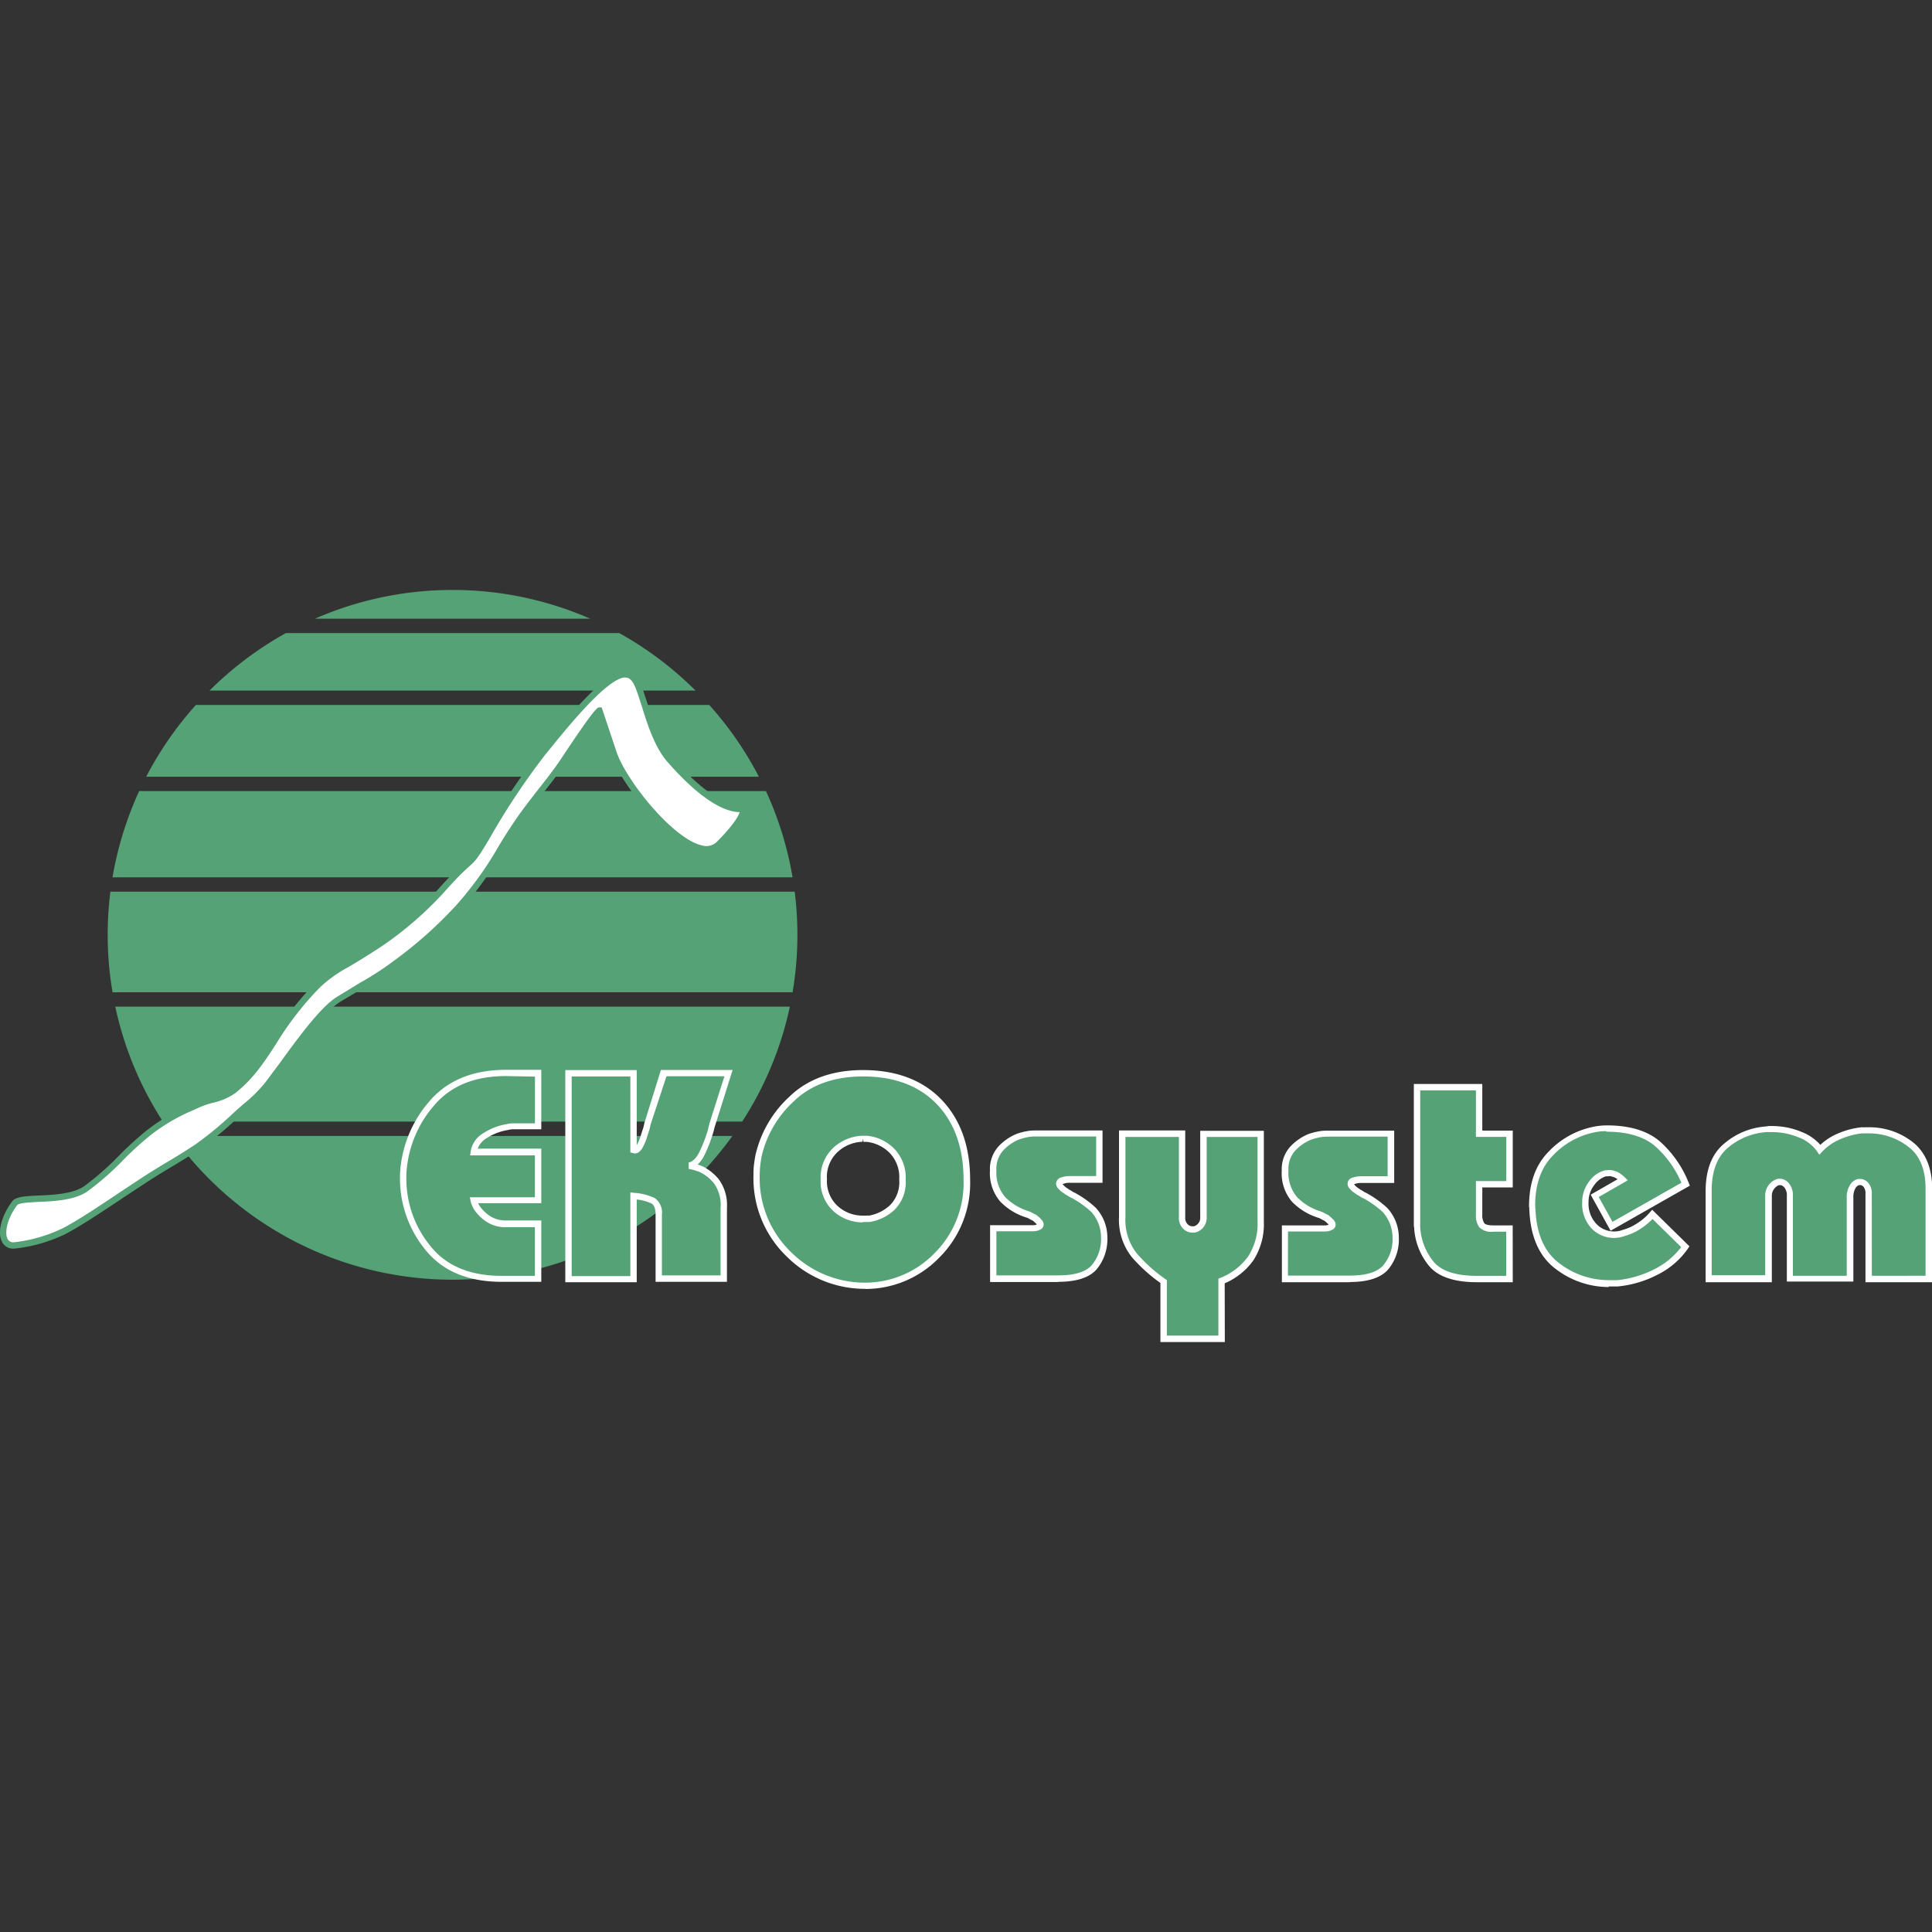 <?xml version="1.0" encoding="UTF-8"?>
<svg xmlns="http://www.w3.org/2000/svg" xmlns:xlink="http://www.w3.org/1999/xlink" id="Layer_1" data-name="Layer 1" viewBox="0 0 300 300">
  <rect x="0" y="0" width="300" height="300" fill="#333333" stroke="none"/>
  <defs>
    <style>.cls-1{fill:none;}.cls-2{clip-path:url(#clip-path);}.cls-3,.cls-6{fill:#54a275;}.cls-3,.cls-5{fill-rule:evenodd;}.cls-4,.cls-5{fill:#fff;}</style>
    <clipPath id="clip-path">
      <rect class="cls-1" y="91.61" width="300" height="116.79"></rect>
    </clipPath>
  </defs>
  <g id="ekosystem">
    <g class="cls-2">
      <g class="cls-2">
        <path class="cls-3" d="M26.82,176.39h86.9a53.45,53.45,0,0,1-86.9,0"></path>
        <path class="cls-3" d="M122.65,156.31a53.24,53.24,0,0,1-7.4,17.85H25.3a53.24,53.24,0,0,1-7.4-17.85Z"></path>
        <path class="cls-3" d="M70.27,91.61a53.12,53.12,0,0,1,21.37,4.46H48.91a53.11,53.11,0,0,1,21.36-4.46"></path>
        <path class="cls-3" d="M96.15,98.3A53.73,53.73,0,0,1,108,107.23H32.54A53.73,53.73,0,0,1,44.4,98.3Z"></path>
        <path class="cls-3" d="M110.13,109.46a53.4,53.4,0,0,1,7.71,11.15H22.7a53.83,53.83,0,0,1,7.72-11.15Z"></path>
        <path class="cls-3" d="M118.94,122.84a53.4,53.4,0,0,1,4.13,13.39H17.47a53.42,53.42,0,0,1,4.14-13.39Z"></path>
        <path class="cls-3" d="M123.4,138.46a53.52,53.52,0,0,1-.33,15.62H17.48a52.47,52.47,0,0,1-.76-8.92,54.9,54.9,0,0,1,.42-6.7Z"></path>
        <path class="cls-3" d="M77.88,198.61q-7.63,0-11.46-4.85a16.89,16.89,0,0,1-3.82-10.68v-.7a18,18,0,0,1,4.27-10.8q4-4.92,11.71-4.92h5v8.24H80.34c-.27,0-.54,0-.81,0a4.59,4.59,0,0,0-.8.13,9,9,0,0,0-3.39,1.3,3.52,3.52,0,0,0-1.78,2.56h10v7.49h-10a2.84,2.84,0,0,0,.17.55,5.84,5.84,0,0,0,.28.56,6.23,6.23,0,0,0,1.76,1.75,4.76,4.76,0,0,0,2.81.81h5v8.54Zm10.39-32h10.1v11.9l.2.05c.3,0,.59-.26.86-.77a9.41,9.41,0,0,0,.65-1.69l.28-.85a4.93,4.93,0,0,0,.17-.75l2.46-7.89h10.1l-2.51,7.89c0,.13-.07.26-.1.4a3.83,3.83,0,0,0-.1.45,22.83,22.83,0,0,1-1.38,3.67,3.18,3.18,0,0,1-2,2,6.51,6.51,0,0,1,.83.18l.88.28a6.86,6.86,0,0,1,2.56,2,6.26,6.26,0,0,1,1.16,4.1v11.05h-10.1v-10a2.29,2.29,0,0,0-.88-2.16,8.63,8.63,0,0,0-3-.75v12.91H88.27Zm29.19,15.82a12.84,12.84,0,0,1,.08-1.51c0-.5.12-1,.22-1.5a17.05,17.05,0,0,1,5.13-8.82q4.11-4,11.1-4,7.57,0,11.85,4.47t4.27,12.05a15.75,15.75,0,0,1-4.77,11.88,15.37,15.37,0,0,1-11,4.6,16.64,16.64,0,0,1-11.81-4.82,16.31,16.31,0,0,1-5.07-12.36m10.45.7a5.72,5.72,0,0,0,1.83,4.53,6.25,6.25,0,0,0,4.25,1.6l.47,0a3.64,3.64,0,0,1,.48,0,6.87,6.87,0,0,0,3.57-1.73,5.52,5.52,0,0,0,1.6-4.35,5.87,5.87,0,0,0-1.7-4.54,6.34,6.34,0,0,0-3.77-1.78h-.7a6.47,6.47,0,0,0-4.15,1.65,5.82,5.82,0,0,0-1.88,4.67m26.32,7.59h6.08a2,2,0,0,0,.93-.18c.22-.11.32-.24.32-.37a.75.75,0,0,0-.25-.48,6,6,0,0,0-.7-.63,2.92,2.92,0,0,1-.5-.25,3.07,3.07,0,0,0-.55-.25,9.13,9.13,0,0,1-3.87-2.36,6.32,6.32,0,0,1-1.46-4.47,4.72,4.72,0,0,1,1.21-3.42,7.42,7.42,0,0,1,2.61-1.81,9.45,9.45,0,0,1,1.38-.37,6.29,6.29,0,0,1,1.23-.13h10.05v7.13h-4.62a3.27,3.27,0,0,0-1.11.18c-.33.12-.5.29-.5.53a.85.85,0,0,0,.25.45,3.41,3.41,0,0,0,.8.65.94.94,0,0,0,.25.18l.31.17.27.18.28.13a15.09,15.09,0,0,1,3.16,2.26,6.37,6.37,0,0,1,1.66,4.27,6.78,6.78,0,0,1-1.56,4.67q-1.54,1.76-5.57,1.76h-10.1ZM180.7,199a24.25,24.25,0,0,1-4.54-4.05,8.78,8.78,0,0,1-1.89-5.95V176.05h9.3V189a1.84,1.84,0,0,0,.5,1.43,1.55,1.55,0,0,0,1.1.48h.26a1.82,1.82,0,0,0,1.45-1.91V176.05h8.89v13.67a9.81,9.81,0,0,1-1.55,5.7,10.22,10.22,0,0,1-4.52,3.49v9h-9Zm18.84-8.19h6.08a2,2,0,0,0,.93-.18c.22-.11.33-.24.33-.37a.77.77,0,0,0-.26-.48,6,6,0,0,0-.7-.63,2.92,2.92,0,0,1-.5-.25,3.07,3.07,0,0,0-.55-.25,9.13,9.13,0,0,1-3.87-2.36,6.32,6.32,0,0,1-1.46-4.47,4.72,4.72,0,0,1,1.21-3.42,7.42,7.42,0,0,1,2.61-1.81,9.45,9.45,0,0,1,1.38-.37,6.29,6.29,0,0,1,1.23-.13H216v7.13H211.4a3.27,3.27,0,0,0-1.11.18c-.33.12-.5.29-.5.53a.85.85,0,0,0,.25.45,3.63,3.63,0,0,0,.8.65.86.86,0,0,0,.26.18l.3.17.27.18.28.13a15.09,15.09,0,0,1,3.16,2.26,6.37,6.37,0,0,1,1.66,4.27,6.78,6.78,0,0,1-1.56,4.67q-1.54,1.76-5.57,1.76h-10.1Zm30.14-22v7.23h4.72v7.84h-4.72v4.72a2.73,2.73,0,0,0,.4,1.63c.27.35.87.53,1.81.53h2.51v7.84h-5.07q-5.22,0-7.16-2.49a9.55,9.55,0,0,1-2.08-5.5,1.49,1.49,0,0,1-.05-.43V168.82Zm20.55,21.6-2.62-4.72,4.38-2.52a5.27,5.27,0,0,0-.68-.55,2.47,2.47,0,0,0-.78-.35,1.63,1.63,0,0,0-.3-.07,1.53,1.53,0,0,0-.3,0l-.23,0-.28,0a3.9,3.9,0,0,0-2.21,1.53,4.71,4.71,0,0,0-1,3,5,5,0,0,0,1.28,3.64,4.17,4.17,0,0,0,3.14,1.33,5.63,5.63,0,0,0,1.51-.22,8.85,8.85,0,0,0,1.6-.63,12,12,0,0,0,1.49-1,9.92,9.92,0,0,0,1.38-1.31l5.12,5a12.15,12.15,0,0,1-4.57,3.92,16.61,16.61,0,0,1-6,1.76l-.68,0c-.21,0-.44,0-.67,0a13,13,0,0,1-8-2.71q-3.63-2.72-3.89-8.74a.69.69,0,0,0,0-.13.47.47,0,0,1,0-.17.48.48,0,0,0,0-.18.69.69,0,0,1,0-.13q0-5.18,2.86-8.08a12.51,12.51,0,0,1,6.28-3.67,9.89,9.89,0,0,1,1.23-.23,10.38,10.38,0,0,1,1.23-.07q5.39,0,8.14,2.59a16.31,16.31,0,0,1,4.12,6ZM278,185.7a2.36,2.36,0,0,0-.46-1.56,1.43,1.43,0,0,0-.95-.6h-.33a.3.3,0,0,0-.17.05,1.93,1.93,0,0,0-1,.73,2.16,2.16,0,0,0-.45,1.38v12.91h-9.29V184.94q0-4.81,2.79-7.08a10.52,10.52,0,0,1,6.15-2.46,1.83,1.83,0,0,1,.4-.05h.4a11.25,11.25,0,0,1,4.45.88,6.5,6.5,0,0,1,3,2.33,8.77,8.77,0,0,1,2.91-2,12,12,0,0,1,3.62-1,5.49,5.49,0,0,0,.58,0l.57,0a10.4,10.4,0,0,1,6.36,2.16c1.92,1.44,2.89,3.75,2.89,6.93v14h-9.35V185.34a2,2,0,0,0-.37-1.3,1.28,1.28,0,0,0-.83-.5h-.28a.13.13,0,0,0-.12.05,1.45,1.45,0,0,0-.86.7,3.16,3.16,0,0,0-.4,1.76v12.56H278Z"></path>
        <path class="cls-4" d="M190.19,208.39h-10v-9.17a25.24,25.24,0,0,1-4.43-4,9.35,9.35,0,0,1-2-6.28v-13.4h10.28V189a1.42,1.42,0,0,0,.35,1.07,1.05,1.05,0,0,0,.76.35h.26a1.4,1.4,0,0,0,.64-.43,1.34,1.34,0,0,0,.32-1v-13.4h9.88v14.15a10.3,10.3,0,0,1-1.65,6,10.53,10.53,0,0,1-4.43,3.53Zm-9-1h8v-8.83l.3-.13a9.66,9.66,0,0,0,4.31-3.32,9.28,9.28,0,0,0,1.47-5.42V176.54h-7.9V189a2.33,2.33,0,0,1-.59,1.67,2.29,2.29,0,0,1-1.28.73h-.34a2,2,0,0,1-1.44-.61,2.33,2.33,0,0,1-.66-1.79V176.54h-8.3V189a8.38,8.38,0,0,0,1.76,5.63,23.68,23.68,0,0,0,4.46,4l.21.15Zm-46.86-7.26a17.17,17.17,0,0,1-12.15-5A16.85,16.85,0,0,1,117,182.48c0-.52,0-1,.07-1.56s.13-1,.24-1.55a17.62,17.62,0,0,1,5.26-9.07c2.83-2.75,6.68-4.14,11.45-4.14,5.17,0,9.28,1.56,12.21,4.63s4.41,7.23,4.41,12.4a16.29,16.29,0,0,1-4.93,12.23,15.94,15.94,0,0,1-11.34,4.73m-.35-33c-4.5,0-8.12,1.3-10.76,3.86a16.72,16.72,0,0,0-5,8.56c-.09.48-.16,1-.21,1.45a14.44,14.44,0,0,0-.08,1.46,15.9,15.9,0,0,0,4.92,12,16.22,16.22,0,0,0,11.47,4.69A15,15,0,0,0,145,194.71a15.37,15.37,0,0,0,4.62-11.52c0-4.91-1.39-8.85-4.14-11.72s-6.6-4.32-11.49-4.32m115.83,32.7a13.53,13.53,0,0,1-8.25-2.81c-2.54-1.89-3.92-5-4.09-9.11a.8.8,0,0,1,0-.32,1,1,0,0,1-.05-.31c0-3.56,1-6.4,3-8.43a13.15,13.15,0,0,1,6.53-3.8,11.92,11.92,0,0,1,1.27-.24,11.45,11.45,0,0,1,1.29-.08c3.7,0,6.55.92,8.48,2.72a17,17,0,0,1,4.24,6.24l.16.4-12.31,7L247,185.51l4.18-2.4L251,183a2,2,0,0,0-.62-.28,1.35,1.35,0,0,0-.27-.07.51.51,0,0,0-.34,0,2.25,2.25,0,0,1-.38,0,3.52,3.52,0,0,0-1.82,1.35,4.21,4.21,0,0,0-.9,2.68,4.58,4.58,0,0,0,1.15,3.3,3.8,3.8,0,0,0,4.15,1,9,9,0,0,0,1.52-.59,11.18,11.18,0,0,0,1.41-.91,8.77,8.77,0,0,0,1.3-1.23l.35-.4,5.79,5.68-.23.34a12.56,12.56,0,0,1-4.76,4.08,16.89,16.89,0,0,1-6.15,1.81c-.27,0-.48,0-.69,0l-.72,0m-.35-24.11c-.38,0-.77,0-1.17.07a9,9,0,0,0-1.17.22,12.23,12.23,0,0,0-6,3.53c-1.8,1.84-2.72,4.44-2.72,7.74a.69.69,0,0,1,0,.31.89.89,0,0,1,.05.3c.16,3.82,1.41,6.63,3.7,8.34a12.59,12.59,0,0,0,7.66,2.62,6.4,6.4,0,0,0,.64,0c.24,0,.48,0,.72,0a16.18,16.18,0,0,0,5.76-1.71,11.8,11.8,0,0,0,4.14-3.42l-4.45-4.37a8.56,8.56,0,0,1-1.11,1,11.87,11.87,0,0,1-1.54,1,9.83,9.83,0,0,1-1.71.66,4.81,4.81,0,0,1-5.14-1.23,5.54,5.54,0,0,1-1.42-4,5.25,5.25,0,0,1,1.11-3.29,4.31,4.31,0,0,1,2.5-1.71l.28,0a1.88,1.88,0,0,1,.71,0,1.78,1.78,0,0,1,.38.1,2.67,2.67,0,0,1,.89.4,5.25,5.25,0,0,1,.76.62l.45.45-4.51,2.59,2.14,3.86,10.69-6.07a15.85,15.85,0,0,0-3.84-5.47c-1.73-1.63-4.36-2.46-7.8-2.46M300,199.1H289.67V185.34a1.58,1.58,0,0,0-.26-1,.81.81,0,0,0-.51-.32l-.24,0a1.09,1.09,0,0,0-.55.49,2.77,2.77,0,0,0-.32,1.49v13H277.46V185.7a1.94,1.94,0,0,0-.34-1.25,1,1,0,0,0-.62-.42h-.28a1.73,1.73,0,0,0-.74.59,1.71,1.71,0,0,0-.35,1.08v13.4H264.85V184.94c0-3.35,1-5.87,3-7.46a11.13,11.13,0,0,1,6.44-2.57,1.47,1.47,0,0,1,.43-.06h.4a11.89,11.89,0,0,1,4.64.92,7.44,7.44,0,0,1,2.9,2,9.19,9.19,0,0,1,2.66-1.73,12.67,12.67,0,0,1,3.76-1,4.91,4.91,0,0,0,.59,0c.2,0,.41,0,.62,0a10.94,10.94,0,0,1,6.65,2.25c2,1.54,3.09,4,3.09,7.33Zm-9.34-1H299V184.59c0-3-.9-5.2-2.69-6.53a9.94,9.94,0,0,0-6.06-2.07,4.58,4.58,0,0,0-.53,0l-.62,0a11.73,11.73,0,0,0-3.42.94,8.21,8.21,0,0,0-2.75,1.92l-.43.46-.35-.53a6.11,6.11,0,0,0-2.81-2.15,10.9,10.9,0,0,0-4.26-.84h-.4a1,1,0,0,0-.28,0,10.26,10.26,0,0,0-6,2.36c-1.73,1.41-2.61,3.66-2.61,6.7v13.17h8.31V185.7a2.66,2.66,0,0,1,.55-1.69,2.46,2.46,0,0,1,1.21-.9.71.71,0,0,1,.31-.07h.38a1.88,1.88,0,0,1,1.29.78,2.88,2.88,0,0,1,.56,1.87v12.41h8.36V186.05a3.57,3.57,0,0,1,.48-2,2,2,0,0,1,1-.89.67.67,0,0,1,.34-.09H289a1.74,1.74,0,0,1,1.16.67,2.5,2.5,0,0,1,.49,1.62Zm-2-14.08h0ZM234.9,199.1h-5.57c-3.63,0-6.17-.9-7.55-2.68a10.15,10.15,0,0,1-2.19-5.78,1.91,1.91,0,0,1-.05-.45V168.32h10.63v7.24h4.73v8.82h-4.73v4.23a2.26,2.26,0,0,0,.31,1.33c.07.1.36.34,1.41.34h3Zm-14.37-29.79v20.88a1,1,0,0,0,0,.31,9.28,9.28,0,0,0,2,5.32c1.19,1.52,3.46,2.29,6.77,2.29h4.58v-6.85h-2a2.62,2.62,0,0,1-2.2-.72,3.13,3.13,0,0,1-.5-1.93V183.4h4.72v-6.86h-4.72v-7.23ZM209.64,199.1H199.05v-8.82h6.57a1.46,1.46,0,0,0,.69-.12h0l-.07-.08a5.71,5.71,0,0,0-.59-.53,3.07,3.07,0,0,1-.51-.26,2,2,0,0,0-.45-.2,9.66,9.66,0,0,1-4.07-2.49,6.79,6.79,0,0,1-1.59-4.81,5.23,5.23,0,0,1,1.34-3.76,8.07,8.07,0,0,1,2.79-1.93,10.14,10.14,0,0,1,1.47-.4,7.17,7.17,0,0,1,1.32-.13h10.54v8.12H211.4a2.87,2.87,0,0,0-1,.15.48.48,0,0,0-.14.06l.11.13a2.82,2.82,0,0,0,.69.56l.2.15a2.53,2.53,0,0,1,.36.2,2.85,2.85,0,0,0,.26.17.75.75,0,0,0,.18.08,15.74,15.74,0,0,1,3.34,2.37,6.79,6.79,0,0,1,1.81,4.59,7.28,7.28,0,0,1-1.68,5c-1.13,1.27-3.13,1.92-5.94,1.92m-9.6-1h9.6c2.52,0,4.27-.53,5.2-1.59a6.28,6.28,0,0,0,1.44-4.34,5.94,5.94,0,0,0-1.5-3.91,14.94,14.94,0,0,0-3.07-2.19,1,1,0,0,1-.29-.14l-.3-.18a1.28,1.28,0,0,0-.25-.15,1.46,1.46,0,0,1-.38-.27,3.19,3.19,0,0,1-.83-.68,1.26,1.26,0,0,1-.36-.77,1,1,0,0,1,.83-1,3.93,3.93,0,0,1,1.27-.2h4.12v-6.15H206a6.15,6.15,0,0,0-1.14.12,8.9,8.9,0,0,0-1.31.36,7,7,0,0,0-2.42,1.68,4.23,4.23,0,0,0-1.06,3.08,5.85,5.85,0,0,0,1.32,4.13,8.63,8.63,0,0,0,3.66,2.23,3.5,3.5,0,0,1,.65.3,3.38,3.38,0,0,0,.43.21l.12.07a6.29,6.29,0,0,1,.77.69,1.19,1.19,0,0,1,.38.81.92.92,0,0,1-.59.81,2.39,2.39,0,0,1-1.16.23H200Zm-35.71,1H153.74v-8.82h6.57a1.49,1.49,0,0,0,.69-.12h0l-.07-.08a5.71,5.71,0,0,0-.59-.53,3.07,3.07,0,0,1-.51-.26,1.86,1.86,0,0,0-.45-.2,9.66,9.66,0,0,1-4.07-2.49,6.79,6.79,0,0,1-1.59-4.81,5.23,5.23,0,0,1,1.34-3.76,8.07,8.07,0,0,1,2.79-1.93,10.14,10.14,0,0,1,1.47-.4,7.17,7.17,0,0,1,1.32-.13H171.2v8.12h-5.11a2.73,2.73,0,0,0-.94.15l-.15.06.11.13a2.82,2.82,0,0,0,.69.56l.2.15a3.24,3.24,0,0,1,.36.2,2.85,2.85,0,0,0,.26.17.75.75,0,0,0,.18.08,15.74,15.74,0,0,1,3.34,2.37,6.79,6.79,0,0,1,1.81,4.59,7.32,7.32,0,0,1-1.68,5c-1.13,1.27-3.13,1.92-5.94,1.92m-9.61-1h9.61c2.52,0,4.27-.53,5.2-1.59a6.33,6.33,0,0,0,1.44-4.34,5.94,5.94,0,0,0-1.5-3.91,14.94,14.94,0,0,0-3.07-2.19,1.2,1.2,0,0,1-.29-.14l-.3-.18a1.28,1.28,0,0,0-.25-.15,1.46,1.46,0,0,1-.38-.27,3.19,3.19,0,0,1-.83-.68,1.28,1.28,0,0,1-.37-.77,1.06,1.06,0,0,1,.84-1,3.93,3.93,0,0,1,1.27-.2h4.12v-6.15h-9.55a6.15,6.15,0,0,0-1.14.12,8.9,8.9,0,0,0-1.31.36,7,7,0,0,0-2.42,1.68,4.23,4.23,0,0,0-1.07,3.08,5.86,5.86,0,0,0,1.33,4.13,8.63,8.63,0,0,0,3.66,2.23,3.23,3.23,0,0,1,.65.3,3.38,3.38,0,0,0,.43.21l.12.07a6.22,6.22,0,0,1,.77.69,1.23,1.23,0,0,1,.38.81.92.92,0,0,1-.59.81,2.39,2.39,0,0,1-1.16.23h-5.59Zm-41.84,1H101.8V188.61c0-.91-.22-1.49-.63-1.73a7,7,0,0,0-2.3-.62V199.1H87.78V166.16H98.87v11.66l.12-.21A8.6,8.6,0,0,0,99.6,176c.11-.32.2-.6.28-.87a3.89,3.89,0,0,0,.16-.68l2.59-8.31h11.13l-2.8,8.91a3.72,3.72,0,0,0-.1.42,22.57,22.57,0,0,1-1.42,3.79,5.13,5.13,0,0,1-1.11,1.57l.5.16a7.47,7.47,0,0,1,2.78,2.13,6.79,6.79,0,0,1,1.27,4.42Zm-10.1-1h9.11V187.56a5.8,5.8,0,0,0-1-3.78,6.32,6.32,0,0,0-2.38-1.85l-.82-.26c-.26-.07-.51-.12-.75-.16l0-1c.64-.13,1.21-.7,1.69-1.69a21.74,21.74,0,0,0,1.35-3.58c0-.14.06-.3.1-.44l.1-.41,2.31-7.27h-9L101,174.69a4.73,4.73,0,0,1-.17.76l-.28.86a8.62,8.62,0,0,1-.69,1.75c-.35.7-.79,1.05-1.29,1.05l-.32-.07-.37-.09v-11.8H88.77v31h9.11v-13l.55.07a8.9,8.9,0,0,1,3.23.81,2.75,2.75,0,0,1,1.12,2.59Zm-18.73,1H77.88c-5.23,0-9.21-1.69-11.85-5a17.42,17.42,0,0,1-3.92-11v-.7a18.56,18.56,0,0,1,4.38-11.11c2.77-3.39,6.83-5.11,12.09-5.11h5.47v9.23H80.34l-.78,0a4.58,4.58,0,0,0-.71.12,8.64,8.64,0,0,0-3.25,1.24,3.22,3.22,0,0,0-1.42,1.65h9.87v8.47H74.24c.06.13.13.25.19.36a5.9,5.9,0,0,0,1.62,1.61,4.36,4.36,0,0,0,2.53.71h5.47Zm-5.47-31.95c-5,0-8.75,1.6-11.32,4.74A17.54,17.54,0,0,0,63.1,182.4v.68a16.44,16.44,0,0,0,3.71,10.37c2.44,3.1,6.16,4.66,11.07,4.66h5.18v-7.55H78.58a5.34,5.34,0,0,1-3.1-.89,6.81,6.81,0,0,1-1.89-1.9,4.1,4.1,0,0,1-.31-.63,3.25,3.25,0,0,1-.21-.65l-.11-.58h10.1v-6.5H73l.08-.56a4,4,0,0,1,2-2.91,9.46,9.46,0,0,1,3.58-1.38,4.58,4.58,0,0,1,.85-.13q.42,0,.84,0h2.72v-7.25ZM134,189.81a6.78,6.78,0,0,1-4.57-1.73,6.2,6.2,0,0,1-2-4.89,6.3,6.3,0,0,1,2.06-5.05,7,7,0,0,1,4.46-1.78h.71a6.89,6.89,0,0,1,4.1,1.92,6.38,6.38,0,0,1,1.87,4.91,6,6,0,0,1-1.77,4.71,7.4,7.4,0,0,1-3.82,1.85c-.23,0-.37,0-.5,0a4.58,4.58,0,0,1-.53,0m-.05-12.95v.49a6,6,0,0,0-3.84,1.54,5.3,5.3,0,0,0-1.71,4.3,5.21,5.21,0,0,0,1.67,4.15,5.75,5.75,0,0,0,3.92,1.48l.42,0a4.45,4.45,0,0,1,.53,0,6.41,6.41,0,0,0,3.24-1.61,5.06,5.06,0,0,0,1.44-4,5.41,5.41,0,0,0-1.55-4.19,5.92,5.92,0,0,0-3.48-1.65h-.5Z"></path>
        <path class="cls-5" d="M2.3,186.83c.93-1.23,7.65,0,10.93-2.18s6.76-6.4,9.84-8.75a31.84,31.84,0,0,1,7.65-4.37c1.79-.83,3.94-1,5.47-2.19,5.47-4.37,6.42-9.7,13.12-16.4,2.19-2.19,4.12-2.75,9.84-6.56a58.38,58.38,0,0,0,10.93-9.84c3.56-3.76,2.66-1.87,5.47-6.56a107.9,107.9,0,0,1,8.75-13.12c3.08-3.81,8.74-10.93,12-12,2.08-.69,2.71,1.56,3.28,3.28,1.1,3.28,2.23,7.39,4.38,9.84,3.07,3.51,7.47,7.66,10.93,7.66,1.09,0,0,2.18-3.28,5.46-4,4-14.6-8.81-16.4-14.21L93,110.3c-.09-.27-4.11,5.62-5.46,7.65-2.19,3.28-4.39,5.67-6.56,8.75-3.32,4.71-5.87,10-9.84,14.21a67,67,0,0,1-9.84,8.75c-2.94,2.16-3.28,2.19-8.75,5.47-3.16,1.89-8,9.15-10.93,13.12a28.28,28.28,0,0,1-4.38,4.37,63.38,63.38,0,0,1-6.56,5.47c-3.27,2.18-4.64,2.8-8.74,5.46-3.25,2.11-9.11,6.2-12,7.66a23.64,23.64,0,0,1-7.65,2.18c-2.44.21-2.37-3.4,0-6.56"></path>
        <path class="cls-6" d="M2.11,193.89a1.92,1.92,0,0,1-1.77-1c-.8-1.45-.16-4.06,1.56-6.35.55-.73,2-.8,4.1-.9,2.33-.11,5.22-.24,7-1.4a43.15,43.15,0,0,0,5.48-4.8,51.05,51.05,0,0,1,4.33-3.93,30.05,30.05,0,0,1,6.94-4.06l.81-.37a15.08,15.08,0,0,1,2.23-.77A8.71,8.71,0,0,0,35.88,169c2.75-2.19,4.32-4.62,6.14-7.43A49.91,49.91,0,0,1,49,152.59a21,21,0,0,1,4.61-3.29c1.34-.81,3-1.8,5.31-3.33a53.05,53.05,0,0,0,9.92-8.78l.93-1c1.2-1.27,1.89-1.9,2.4-2.36,1-.88,1.16-1.06,3-4.11a108.61,108.61,0,0,1,8.78-13.18l.37-.46c3.22-4,8.6-10.63,11.89-11.73a2.32,2.32,0,0,1,1.82.07c1.1.55,1.58,2,2,3.29l.51,1.54c1,2.95,2,6.31,3.85,8.37,4.22,4.83,8,7.48,10.56,7.48a.84.84,0,0,1,.83.51c.52,1.25-2.13,4.17-3.76,5.8a3.3,3.3,0,0,1-3.28.79C103.52,131,96.18,121.27,94.76,117l-1.92-5.77c-1,1.34-3.34,4.72-4.85,7-1.22,1.83-2.46,3.4-3.66,4.92-1,1.21-2,2.47-2.91,3.83-1.15,1.64-2.22,3.38-3.27,5.06a54.59,54.59,0,0,1-6.61,9.21,67.91,67.91,0,0,1-9.91,8.81,46.79,46.79,0,0,1-5.15,3.34c-.91.53-2.06,1.2-3.63,2.15-2.45,1.47-6,6.37-8.84,10.31-.7,1-1.37,1.89-2,2.68a22.13,22.13,0,0,1-3.51,3.63c-.3.26-.6.52-.92.82l-.65.58a56.29,56.29,0,0,1-6,4.93c-1.68,1.12-2.88,1.84-4.15,2.6s-2.6,1.56-4.6,2.87l-2.91,1.92c-3.11,2.08-7,4.66-9.17,5.76a23.93,23.93,0,0,1-7.83,2.23H2.11M97.05,105.2a1.76,1.76,0,0,0-.57.1c-3,1-8.49,7.78-11.43,11.42l-.37.45A110.17,110.17,0,0,0,76,130.23c-1.9,3.19-2.15,3.41-3.18,4.34-.49.45-1.17,1.06-2.35,2.31l-.92,1a54.44,54.44,0,0,1-10.09,8.93c-2.32,1.54-4,2.55-5.35,3.35a20.56,20.56,0,0,0-4.42,3.15,48.85,48.85,0,0,0-6.81,8.77c-1.87,2.88-3.48,5.37-6.35,7.66A9.6,9.6,0,0,1,33,171.25a15.53,15.53,0,0,0-2.09.72l-.81.38a29,29,0,0,0-6.75,3.94,50.41,50.41,0,0,0-4.24,3.86,43.37,43.37,0,0,1-5.62,4.91c-2,1.31-5,1.46-7.46,1.57-1.38.07-3.09.15-3.36.5-1.59,2.12-2,4.35-1.48,5.28a1,1,0,0,0,1,.49,23.31,23.31,0,0,0,7.47-2.14c2.14-1.07,6-3.63,9.06-5.69l2.92-1.93c2-1.31,3.4-2.15,4.63-2.88s2.45-1.48,4.11-2.58a54.72,54.72,0,0,0,5.85-4.84l.65-.59.93-.82A21.51,21.51,0,0,0,41.26,168c.59-.78,1.25-1.7,2-2.67,2.9-4,6.51-9,9.13-10.58L56,152.55a45.37,45.37,0,0,0,5.07-3.29,65.48,65.48,0,0,0,9.77-8.69,54.11,54.11,0,0,0,6.49-9c1-1.69,2.14-3.45,3.3-5.1,1-1.39,2-2.66,2.94-3.88,1.19-1.51,2.42-3.06,3.62-4.86,5.3-8,5.61-7.93,5.93-7.88l.31,0,.1.3,2.19,6.56c1.48,4.45,8.71,13.48,13.22,14.55a2.35,2.35,0,0,0,2.36-.53c2.56-2.56,3.45-4.11,3.54-4.62-3.69-.09-8.13-4.29-11.21-7.82-1.94-2.22-3.06-5.67-4-8.72l-.5-1.53c-.37-1.1-.78-2.35-1.52-2.72a1.14,1.14,0,0,0-.49-.11"></path>
      </g>
    </g>
  </g>
</svg>
